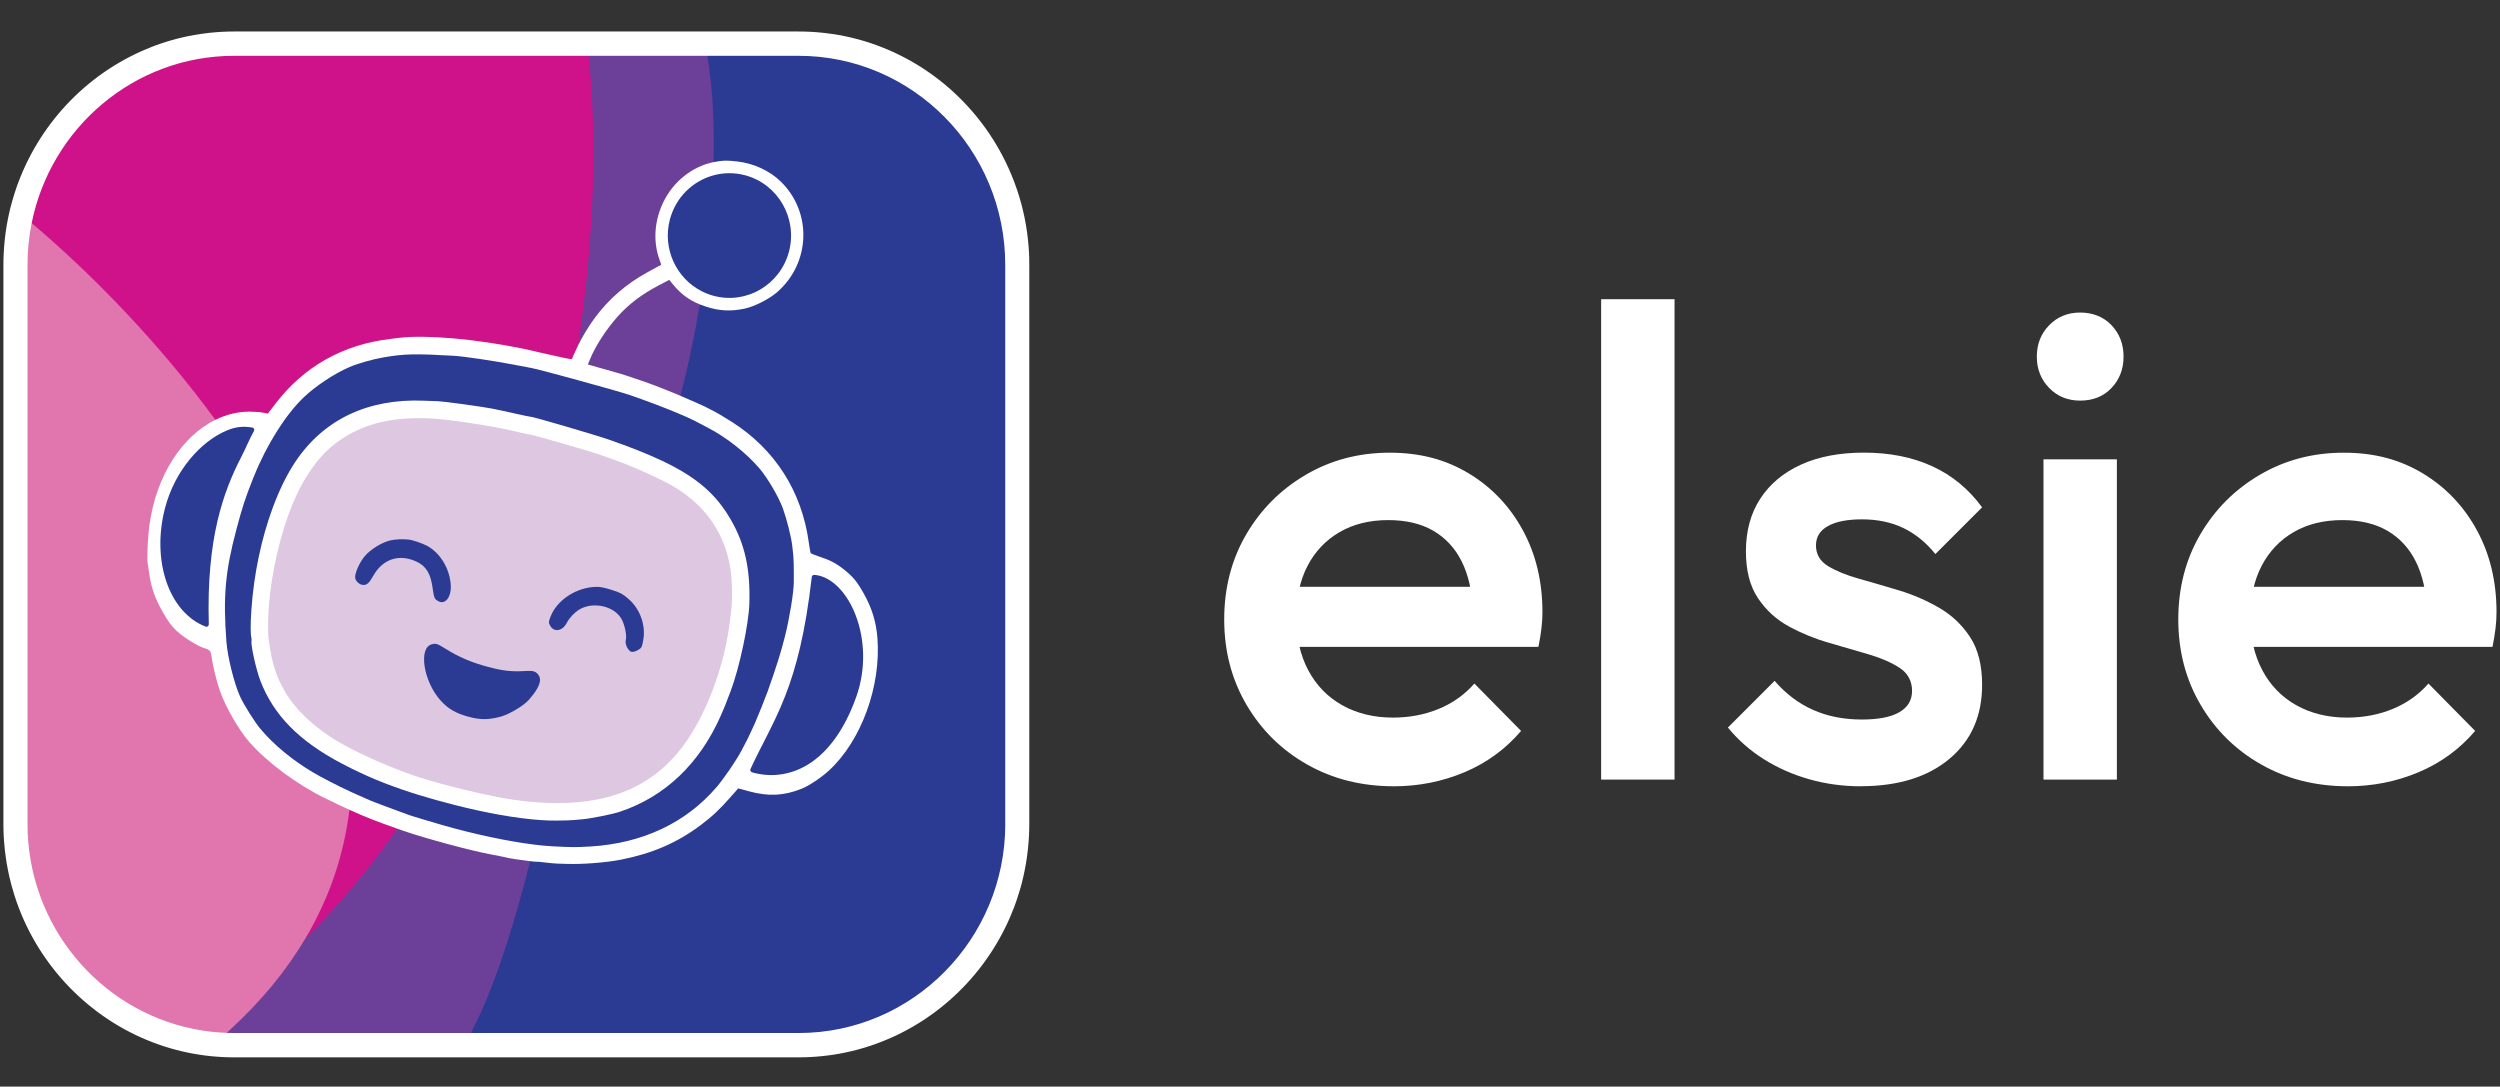 <svg width="635" height="276" viewBox="0 0 635 276" fill="none" xmlns="http://www.w3.org/2000/svg">
<rect x="0" y="0" width="635" height="276" fill="#333333" stroke="none"/>
<path d="M260.93 67.554V209.004C260.93 209.514 260.925 210.024 260.91 210.529C260.885 211.544 260.83 212.544 260.76 213.544C260.57 216.034 260.23 218.489 259.745 220.889C259.65 221.374 259.545 221.849 259.435 222.329C259.435 222.329 259.43 222.334 259.435 222.339C259.305 222.904 259.17 223.469 259.02 224.029C258.89 224.519 258.76 225.009 258.62 225.494C258.375 226.339 258.115 227.174 257.835 228.004C257.62 228.624 257.405 229.244 257.18 229.859C256.485 231.694 255.715 233.479 254.85 235.224C247.465 250.244 233.94 261.644 217.625 266.059C216.535 266.354 215.435 266.614 214.325 266.844C211.955 267.334 209.53 267.679 207.06 267.869C206.075 267.944 205.085 267.999 204.09 268.024C203.59 268.034 203.085 268.044 202.585 268.044H59.75C59.245 268.044 58.74 268.039 58.245 268.024C57.25 267.999 56.255 267.944 55.275 267.869C54.285 267.794 53.3 267.689 52.32 267.569C52.19 267.549 52.07 267.534 51.95 267.514C51.89 267.509 51.83 267.504 51.77 267.489C51.71 267.484 51.65 267.479 51.58 267.464C51.465 267.454 51.35 267.434 51.235 267.414C51.115 267.394 51 267.379 50.885 267.359C49.92 267.209 48.965 267.039 48.015 266.844C46.05 266.444 44.125 265.939 42.24 265.339C25.85 260.119 12.565 247.789 5.965 231.914C5.75 231.404 5.545 230.889 5.345 230.364C5.14 229.829 4.945 229.289 4.75 228.749C4.555 228.184 4.365 227.619 4.185 227.054C3.7 225.509 3.265 223.934 2.905 222.344C2.91 222.339 2.905 222.334 2.905 222.334C2.795 221.854 2.69 221.379 2.595 220.894C2.11 218.494 1.77 216.044 1.58 213.549C1.505 212.554 1.45 211.549 1.43 210.534C1.42 210.029 1.41 209.519 1.41 209.009V67.554C1.41 67.044 1.415 66.534 1.43 66.029C1.44 65.574 1.46 65.119 1.485 64.669C1.51 64.114 1.54 63.569 1.58 63.019C1.77 60.524 2.11 58.069 2.595 55.669C2.67 55.304 2.745 54.949 2.825 54.594C2.905 54.239 2.99 53.879 3.07 53.524C3.1 53.394 3.13 53.274 3.165 53.144C3.215 52.934 3.27 52.734 3.325 52.529C3.335 52.474 3.35 52.419 3.37 52.364C3.38 52.314 3.395 52.264 3.415 52.214C3.425 52.144 3.445 52.074 3.47 51.999C3.475 51.954 3.49 51.914 3.505 51.869C3.535 51.754 3.57 51.629 3.6 51.504C3.62 51.449 3.635 51.389 3.65 51.324C3.7 51.144 3.755 50.969 3.81 50.789C3.835 50.689 3.865 50.584 3.895 50.489C4.09 49.864 4.285 49.239 4.485 48.624C4.505 48.574 4.515 48.534 4.535 48.484C4.62 48.219 4.71 47.969 4.795 47.709C4.855 47.554 4.91 47.394 4.965 47.244L5.055 47.004C5.075 46.959 5.085 46.919 5.105 46.874C5.14 46.769 5.185 46.664 5.225 46.559C11.135 30.899 23.44 18.424 38.895 12.414C39.035 12.354 39.18 12.299 39.325 12.244C39.37 12.224 39.41 12.214 39.455 12.194C39.535 12.164 39.615 12.134 39.69 12.104C39.84 12.049 40 11.994 40.15 11.934C40.405 11.849 40.655 11.754 40.91 11.669H40.915C40.965 11.649 41.005 11.639 41.055 11.619C41.665 11.414 42.275 11.219 42.89 11.024H42.895C42.99 10.994 43.095 10.964 43.195 10.939C43.37 10.884 43.55 10.829 43.725 10.779C43.785 10.769 43.845 10.749 43.9 10.729C44.02 10.699 44.145 10.659 44.26 10.629C44.305 10.609 44.345 10.599 44.39 10.594C44.465 10.569 44.535 10.549 44.605 10.539C44.655 10.519 44.7 10.509 44.75 10.494C44.805 10.474 44.86 10.464 44.915 10.449C45.115 10.394 45.315 10.339 45.525 10.289C45.655 10.254 45.775 10.219 45.9 10.189C46.255 10.109 46.605 10.024 46.96 9.944C47.315 9.864 47.665 9.784 48.025 9.709C49.12 9.479 50.23 9.284 51.35 9.124C51.355 9.124 51.355 9.119 51.36 9.124C52.655 8.929 53.96 8.784 55.285 8.679C56.27 8.604 57.26 8.549 58.255 8.524C58.755 8.514 59.26 8.504 59.76 8.504H202.59C203.095 8.504 203.6 8.509 204.095 8.524C205.09 8.549 206.085 8.604 207.065 8.679C208.39 8.784 209.695 8.924 210.99 9.124C210.995 9.119 210.995 9.124 211 9.124C212.12 9.284 213.23 9.479 214.325 9.709C215.435 9.944 216.535 10.199 217.625 10.494C233.945 14.909 247.47 26.319 254.85 41.334C257.055 45.819 258.715 50.629 259.745 55.664C260.23 58.064 260.57 60.514 260.76 63.014C260.835 64.009 260.89 65.014 260.91 66.019C260.92 66.524 260.93 67.034 260.93 67.544V67.554Z" fill="url(#paint0_linear_319_333)"/>
<path d="M254.85 41.343L257.39 77.393V205.313L254.85 235.218C247.465 250.238 233.94 261.638 217.625 266.053C216.535 266.348 215.435 266.608 214.325 266.838C211.955 267.328 209.53 267.673 207.06 267.863C206.075 267.938 205.085 267.993 204.09 268.018C203.59 268.028 203.085 268.038 202.585 268.038H59.75C59.245 268.038 58.74 268.033 58.245 268.018C57.25 267.993 56.255 267.938 55.275 267.863C54.285 267.788 53.3 267.683 52.32 267.563C52.19 267.543 52.07 267.528 51.95 267.508C51.89 267.503 51.83 267.498 51.77 267.483C51.71 267.478 51.65 267.473 51.58 267.458C51.465 267.448 51.35 267.428 51.235 267.408C51.115 267.388 51 267.373 50.885 267.353C49.92 267.203 48.965 267.033 48.015 266.838C46.05 266.438 44.125 265.933 42.24 265.333C25.85 260.113 12.565 247.783 5.965 231.908C5.75 231.398 5.545 230.883 5.345 230.358C5.14 229.823 4.945 229.283 4.75 228.743C4.555 228.178 4.365 227.613 4.185 227.048C3.7 225.503 3.265 223.928 2.905 222.338C2.91 222.333 2.905 222.328 2.905 222.328C2.795 221.848 2.69 221.373 2.595 220.888C2.11 218.488 1.77 216.038 1.58 213.543C1.505 212.548 1.45 211.543 1.43 210.528C1.42 210.023 1.41 209.513 1.41 209.003V67.553C1.41 67.043 1.415 66.533 1.43 66.028C1.44 65.573 1.46 65.118 1.485 64.668C1.51 64.113 1.54 63.568 1.58 63.018C1.77 60.523 2.11 58.068 2.595 55.668C2.67 55.303 2.745 54.948 2.825 54.593C2.905 54.238 2.99 53.878 3.07 53.523C3.1 53.393 3.13 53.273 3.165 53.143C3.215 52.933 3.27 52.733 3.325 52.528C3.335 52.473 3.35 52.418 3.37 52.363C3.38 52.313 3.395 52.263 3.415 52.213C3.425 52.143 3.445 52.073 3.47 51.998C3.475 51.953 3.49 51.913 3.505 51.868C3.535 51.753 3.57 51.628 3.6 51.503C3.62 51.448 3.635 51.388 3.65 51.323C3.7 51.143 3.755 50.968 3.81 50.788C3.835 50.688 3.865 50.583 3.895 50.488C4.09 49.863 4.285 49.238 4.485 48.623C4.505 48.573 4.515 48.533 4.535 48.483C4.62 48.218 4.71 47.968 4.795 47.708C4.855 47.553 4.91 47.393 4.965 47.243L5.055 47.003C5.075 46.958 5.085 46.918 5.105 46.873C5.14 46.768 5.185 46.663 5.225 46.558C11.135 30.898 23.44 18.423 38.895 12.413C39.035 12.353 39.18 12.298 39.325 12.243C39.37 12.223 39.41 12.213 39.455 12.193C39.535 12.163 39.615 12.133 39.69 12.103C39.84 12.048 40 11.993 40.15 11.933C40.405 11.848 40.655 11.753 40.91 11.668H40.915C40.965 11.648 41.005 11.638 41.055 11.618C41.665 11.413 42.275 11.218 42.89 11.023H42.895C42.99 10.993 43.095 10.963 43.195 10.938C43.37 10.883 43.55 10.828 43.725 10.778C43.785 10.768 43.845 10.748 43.9 10.728C44.02 10.698 44.145 10.658 44.26 10.628C44.305 10.608 44.345 10.598 44.39 10.593C44.465 10.568 44.535 10.548 44.605 10.538C44.655 10.518 44.7 10.508 44.75 10.493C44.805 10.473 44.86 10.463 44.915 10.448C45.115 10.393 45.315 10.338 45.525 10.288C45.655 10.253 45.775 10.218 45.9 10.188C46.255 10.108 46.605 10.023 46.96 9.943C47.315 9.863 47.665 9.783 48.025 9.708C49.12 9.478 50.23 9.283 51.35 9.123C51.355 9.123 51.355 9.118 51.36 9.123H211.005C211.005 9.123 211.01 9.123 211.015 9.123C212.135 9.283 213.245 9.478 214.34 9.708C215.45 9.943 216.55 10.198 217.64 10.493C233.96 14.908 247.485 26.318 254.865 41.333L254.85 41.343Z" fill="#2B3B94"/>
<path d="M181.228 41.189C181.208 42.149 181.178 43.114 181.143 44.094C181.138 44.249 181.133 44.409 181.123 44.569C180.768 53.849 179.823 63.859 178.278 73.999C178.188 74.569 178.098 75.149 178.003 75.729C177.918 76.259 177.833 76.794 177.743 77.324C176.453 85.124 174.813 92.949 172.818 100.539C172.443 101.954 172.058 103.354 171.668 104.744C171.133 106.614 170.578 108.469 170.003 110.299C169.698 111.259 169.393 112.204 169.078 113.144C168.663 114.399 168.238 115.639 167.798 116.869C167.368 118.104 166.918 119.324 166.448 120.529C166.383 120.714 166.313 120.894 166.243 121.069C162.013 132.039 156.878 141.749 150.828 149.094C149.678 150.494 148.493 151.819 147.273 153.044C147.188 153.659 147.103 154.279 147.013 154.914C145.088 168.494 142.053 186.234 138.158 203.904C138.048 204.379 137.943 204.844 137.843 205.319L137.168 208.309C137.033 208.894 136.893 209.484 136.763 210.069C136.418 211.564 136.058 213.059 135.698 214.544C135.358 215.954 135.013 217.354 134.658 218.749C130.398 235.639 125.388 251.324 119.848 261.899C118.638 264.204 117.403 266.274 116.148 268.049H59.758C59.253 268.049 58.748 268.044 58.253 268.029C57.258 268.004 56.263 267.949 55.283 267.874C54.293 267.799 53.308 267.694 52.328 267.574C52.198 267.554 52.078 267.539 51.958 267.519C51.898 267.514 51.838 267.509 51.778 267.494C51.718 267.489 51.658 267.484 51.588 267.469C51.473 267.459 51.358 267.439 51.243 267.419C51.123 267.399 51.008 267.384 50.893 267.364C49.928 267.214 48.973 267.044 48.023 266.849C46.058 266.449 44.133 265.944 42.248 265.344C25.858 260.124 12.573 247.794 5.973 231.919C5.758 231.409 5.553 230.894 5.353 230.369C5.148 229.834 4.953 229.294 4.758 228.754C4.563 228.189 4.373 227.624 4.193 227.059C3.708 225.514 3.273 223.939 2.913 222.349C2.918 222.344 2.913 222.339 2.913 222.339C2.803 221.859 2.698 221.384 2.603 220.899C2.118 218.499 1.778 216.049 1.588 213.554C1.513 212.559 1.458 211.554 1.438 210.539C1.428 210.034 1.418 209.524 1.418 209.014V67.554C1.418 67.044 1.423 66.534 1.438 66.029C1.448 65.574 1.468 65.119 1.493 64.669C1.518 64.114 1.548 63.569 1.588 63.019C1.778 60.524 2.118 58.069 2.603 55.669C2.678 55.304 2.753 54.949 2.833 54.594C2.913 54.239 2.998 53.879 3.078 53.524C3.108 53.394 3.138 53.274 3.173 53.144C3.223 52.934 3.278 52.734 3.333 52.529C3.343 52.474 3.358 52.419 3.378 52.364C3.388 52.314 3.403 52.264 3.423 52.214C3.433 52.144 3.453 52.074 3.478 51.999C3.483 51.954 3.498 51.914 3.513 51.869C3.543 51.754 3.578 51.629 3.608 51.504C3.628 51.449 3.643 51.389 3.658 51.324C3.708 51.144 3.763 50.969 3.818 50.789C3.843 50.689 3.873 50.584 3.903 50.489C4.098 49.864 4.293 49.239 4.493 48.624C4.513 48.574 4.523 48.534 4.543 48.484C4.628 48.219 4.718 47.969 4.803 47.709C4.863 47.554 4.918 47.394 4.973 47.244L5.063 47.004C5.083 46.959 5.093 46.919 5.113 46.874C5.148 46.769 5.193 46.664 5.233 46.559C11.143 30.899 23.448 18.424 38.903 12.414C39.043 12.354 39.188 12.299 39.333 12.244C39.378 12.224 39.418 12.214 39.463 12.194C39.543 12.164 39.623 12.134 39.698 12.104C39.848 12.049 40.008 11.994 40.158 11.934C40.413 11.849 40.663 11.754 40.918 11.669H40.923C40.973 11.649 41.013 11.639 41.063 11.619C41.673 11.414 42.283 11.219 42.898 11.024H42.903C42.998 10.994 43.103 10.964 43.203 10.939C43.378 10.884 43.558 10.829 43.733 10.779C43.793 10.769 43.853 10.749 43.908 10.729C44.028 10.699 44.153 10.659 44.268 10.629C44.313 10.609 44.353 10.599 44.398 10.594C44.473 10.569 44.543 10.549 44.613 10.539C44.663 10.519 44.708 10.509 44.758 10.494C44.813 10.474 44.868 10.464 44.923 10.449C45.123 10.394 45.323 10.339 45.533 10.289C45.663 10.254 45.783 10.219 45.908 10.189C46.263 10.109 46.613 10.024 46.968 9.944C47.323 9.864 47.673 9.784 48.033 9.709C49.128 9.479 50.238 9.284 51.358 9.124C51.363 9.124 51.363 9.119 51.368 9.124C52.663 8.929 53.968 8.784 55.293 8.679C56.278 8.604 57.268 8.549 58.263 8.524C58.763 8.514 59.268 8.504 59.768 8.504H180.338L180.233 9.119L179.503 13.424C179.578 13.829 179.648 14.234 179.723 14.654C180.963 21.949 181.473 31.069 181.243 41.179L181.228 41.189Z" fill="#6C3F99"/>
<path d="M146.852 87.689C146.427 90.499 145.967 93.329 145.462 96.189C145.232 97.494 144.992 98.804 144.737 100.119C144.382 102.014 144.012 103.914 143.617 105.824C143.457 106.594 143.302 107.369 143.132 108.144C142.857 109.459 142.567 110.784 142.277 112.109C142.247 112.214 142.222 112.324 142.197 112.434C137.957 131.269 131.932 150.639 123.732 169.329C121.897 173.499 119.957 177.644 117.902 181.734C115.112 187.299 112.102 192.779 108.877 198.144C108.877 198.149 108.872 198.154 108.867 198.164C108.102 199.444 107.322 200.714 106.527 201.979C106.087 202.669 105.657 203.359 105.212 204.039C104.612 204.974 104.002 205.904 103.382 206.829C102.567 208.059 101.742 209.279 100.897 210.489C94.012 220.404 86.267 229.769 77.587 238.334C69.157 246.679 59.832 254.269 49.562 260.879C47.177 262.424 44.742 263.904 42.252 265.334C42.247 265.339 42.242 265.339 42.232 265.339C25.842 260.119 12.557 247.789 5.957 231.914C5.742 231.404 5.537 230.889 5.337 230.364C5.132 229.829 4.937 229.289 4.742 228.749C4.547 228.184 4.357 227.619 4.177 227.054C3.692 225.509 3.257 223.934 2.897 222.344C2.902 222.339 2.897 222.334 2.897 222.334C2.787 221.854 2.682 221.379 2.587 220.894C2.102 218.494 1.762 216.044 1.572 213.549C1.497 212.554 1.442 211.549 1.422 210.534C1.412 210.029 1.402 209.519 1.402 209.009V67.554C1.402 67.044 1.407 66.534 1.422 66.029C1.432 65.574 1.452 65.119 1.477 64.669C1.502 64.114 1.532 63.569 1.572 63.019C1.762 60.524 2.102 58.069 2.587 55.669C2.662 55.304 2.737 54.949 2.817 54.594C2.897 54.239 2.982 53.879 3.062 53.524C3.092 53.394 3.122 53.274 3.157 53.144C3.207 52.934 3.262 52.734 3.317 52.529C3.327 52.474 3.342 52.419 3.362 52.364C3.372 52.314 3.387 52.264 3.407 52.214C3.417 52.144 3.437 52.074 3.462 51.999C3.467 51.954 3.482 51.914 3.497 51.869C3.527 51.754 3.562 51.629 3.592 51.504C3.612 51.449 3.627 51.389 3.642 51.324C3.692 51.144 3.747 50.969 3.802 50.789C3.827 50.689 3.857 50.584 3.887 50.489C4.082 49.864 4.277 49.239 4.477 48.624C4.497 48.574 4.507 48.534 4.527 48.484C4.612 48.219 4.702 47.969 4.787 47.709C4.847 47.554 4.902 47.394 4.957 47.244L5.047 47.004C5.067 46.959 5.077 46.919 5.097 46.874C5.132 46.769 5.177 46.664 5.217 46.559C11.127 30.899 23.432 18.424 38.887 12.414C39.027 12.354 39.172 12.299 39.317 12.244C39.362 12.224 39.402 12.214 39.447 12.194C39.527 12.164 39.607 12.134 39.682 12.104C39.832 12.049 39.992 11.994 40.142 11.934C40.397 11.849 40.647 11.754 40.902 11.669H40.907C40.957 11.649 40.997 11.639 41.047 11.619C41.657 11.414 42.267 11.219 42.882 11.024H42.887C42.982 10.994 43.087 10.964 43.187 10.939C43.362 10.884 43.542 10.829 43.717 10.779C43.777 10.769 43.837 10.749 43.892 10.729C44.012 10.699 44.137 10.659 44.252 10.629C44.297 10.609 44.337 10.599 44.382 10.594C44.457 10.569 44.527 10.549 44.597 10.539C44.647 10.519 44.692 10.509 44.742 10.494C44.797 10.474 44.852 10.464 44.907 10.449C45.107 10.394 45.307 10.339 45.517 10.289C45.647 10.254 45.767 10.219 45.892 10.189C46.247 10.109 46.597 10.024 46.952 9.944C47.307 9.864 47.657 9.784 48.017 9.709C49.112 9.479 50.222 9.284 51.342 9.124C51.347 9.124 51.347 9.119 51.352 9.124C52.647 8.929 53.952 8.784 55.277 8.679C56.262 8.604 57.252 8.549 58.247 8.524C58.747 8.514 59.252 8.504 59.752 8.504H147.257L147.522 9.119L149.402 13.424C149.452 13.829 149.492 14.244 149.537 14.654C151.547 33.184 151.182 59.104 146.857 87.679L146.852 87.689Z" fill="#CF128A"/>
<path d="M89.387 195.26C89.382 196.405 89.357 197.55 89.307 198.685C89.277 199.51 89.232 200.335 89.172 201.155C89.077 202.67 88.927 204.18 88.747 205.69C87.397 216.795 83.862 227.76 77.587 238.335C72.787 246.455 66.367 254.33 58.107 261.865C57.647 262.29 57.182 262.71 56.707 263.125C54.962 264.67 53.247 266.115 51.572 267.46C51.457 267.455 51.342 267.435 51.227 267.415C51.107 267.395 50.992 267.38 50.877 267.36C49.912 267.21 48.957 267.04 48.007 266.845C46.042 266.445 44.117 265.94 42.232 265.34C25.842 260.12 12.557 247.79 5.957 231.915C5.742 231.405 5.537 230.89 5.337 230.365C5.132 229.83 4.937 229.29 4.742 228.75C4.547 228.185 4.357 227.62 4.177 227.055C3.692 225.51 3.257 223.935 2.897 222.345C2.902 222.34 2.897 222.335 2.897 222.335C2.787 221.855 2.682 221.38 2.587 220.895C2.102 218.495 1.762 216.045 1.572 213.55C1.497 212.555 1.442 211.55 1.422 210.535C1.412 210.03 1.402 209.52 1.402 209.01V67.555C1.402 67.045 1.407 66.535 1.422 66.03C1.432 65.575 1.452 65.12 1.477 64.67L5.962 54.945C6.802 55.64 7.652 56.355 8.517 57.08C23.187 69.52 40.142 86.765 54.707 106.635C55.152 107.225 55.582 107.82 56.007 108.42C56.382 108.945 56.762 109.465 57.127 109.99C58.547 111.985 59.942 114.005 61.297 116.05C61.777 116.775 62.257 117.5 62.732 118.235C63.327 119.15 63.922 120.075 64.507 120.995C65.687 122.87 66.842 124.765 67.957 126.67C68.407 127.425 68.852 128.19 69.287 128.95C70.212 130.58 71.117 132.21 71.997 133.86C72.047 133.945 72.087 134.03 72.137 134.12C81.727 152.095 88.312 171.21 89.267 190.24C89.302 190.99 89.332 191.74 89.352 192.485C89.377 193.415 89.387 194.34 89.387 195.265V195.26Z" fill="#E175AE"/>
<path d="M213.521 147.81L205.926 144.43L204.101 146.89L199.846 166.875L195.896 180.71L186.781 198.85L201.976 197.62L213.526 190.24L218.086 178.865L221.431 167.795L218.086 154.575L213.526 147.81H213.521Z" fill="#2B3B94"/>
<path d="M61.577 121.362L66.437 108.142V105.992L56.407 108.142L49.722 112.752L44.252 118.287L40.907 126.587L39.082 135.197V145.652L42.727 154.262L49.107 160.102L54.272 161.022L54.882 151.182L57.007 136.422L61.567 121.357L61.577 121.362Z" fill="#2B3B94"/>
<path d="M185.262 77.39C194.493 77.39 201.977 69.82 201.977 60.48C201.977 51.141 194.493 43.57 185.262 43.57C176.03 43.57 168.547 51.141 168.547 60.48C168.547 69.82 176.03 77.39 185.262 77.39Z" fill="#2B3B94"/>
<path d="M125.736 204.114L156.631 205.259L170.641 198.424L181.861 179.314L189.446 157.759L192.006 146.609L187.601 133.759L185.771 127.054L176.191 120.594L147.991 107.354L113.751 102.914H98.296L88.321 105.869L78.661 116.674L68.741 141.904L66.781 161.449L68.546 172.164L75.916 182.709L93.941 195.054L125.726 204.119L125.736 204.114Z" fill="#4C4B9F"/>
<path d="M204.65 145.931L201.13 161.226L190.815 190.511L177.865 206.996L158.615 216.566L125.615 215.686L89.385 203.986L68.085 189.986L57.825 175.321L54.535 161.846L56.825 138.951L67.53 108.871L81.62 95.041L97.115 88.996L117.375 88.086L151.41 95.396L182.06 107.771L196.29 119.366L200.93 130.126L204.65 145.931Z" fill="#2B3B94"/>
<path d="M141.933 109.791L119.487 104.631L104.007 103.211L90.198 106.211L79.373 114.951L72.877 126.991L68.088 140.751L66.438 165.961L74.338 182.666L90.752 193.991L132.517 206.536L149.267 206.461L163.552 201.541L175.472 191.446L181.868 179.331L188.608 150.686L184.353 135.831L178.578 125.991L163.547 116.766L141.933 109.801V109.791Z" fill="#DDC7E1"/>
<path d="M109.701 163.647C110.801 163.382 111.046 163.462 113.286 164.862C116.566 166.912 119.826 168.292 124.026 169.407C127.871 170.432 130.021 170.657 133.771 170.422C135.476 170.317 136.176 170.562 136.796 171.487C137.711 172.842 136.921 174.822 134.291 177.792C132.941 179.317 129.281 181.482 127.096 182.052C123.981 182.862 121.996 182.857 118.946 182.037C115.826 181.197 113.841 180.047 111.971 177.997C107.561 173.157 106.191 164.497 109.696 163.647H109.701Z" fill="#2B3B94"/>
<path d="M103.874 137.059C104.709 137.144 107.084 137.939 108.264 138.529C111.764 140.284 114.324 144.504 114.509 148.834C114.629 151.624 113.109 153.584 111.459 152.759C110.364 152.209 110.234 151.929 109.894 149.414C109.389 145.679 108.234 143.779 105.769 142.639C101.369 140.604 97.214 141.974 94.809 146.259C93.769 148.109 93.159 148.654 92.194 148.579C91.214 148.504 90.184 147.474 90.199 146.579C90.219 145.324 91.389 142.774 92.639 141.274C94.089 139.534 97.149 137.664 99.264 137.234C100.589 136.964 102.314 136.894 103.874 137.054V137.059Z" fill="#2B3B94"/>
<path d="M151.49 149.056C152.405 149.036 153.675 149.291 155.37 149.836C157.555 150.536 158.115 150.831 159.56 152.061C162.585 154.626 164.1 158.846 163.365 162.691C163.025 164.476 162.975 164.566 161.995 165.136C161.435 165.461 160.725 165.661 160.415 165.576C159.545 165.341 158.685 163.611 158.95 162.621C159.26 161.446 158.7 158.681 157.85 157.196C155.95 153.871 150.52 152.706 147.04 154.886C145.835 155.641 144.575 157.001 143.96 158.206C142.9 160.291 140.75 160.681 139.765 158.961C139.31 158.166 139.315 157.971 139.835 156.631C141.485 152.371 146.43 149.156 151.485 149.056H151.49Z" fill="#2B3B94"/>
<path fill-rule="evenodd" clip-rule="evenodd" d="M185.63 132.01C181.915 125.54 176.98 121.155 167.795 116.865C164.165 115.16 159.87 113.475 154.72 111.685C152.84 111.035 147.705 109.475 143.13 108.145C138.8 106.88 134.975 105.81 134.85 105.87C134.79 105.9 132.95 105.525 130.76 105.025C128.57 104.535 125.94 103.965 124.905 103.77C122.135 103.245 112.635 101.945 111.345 101.915C110.73 101.905 109.1 101.84 107.725 101.78C93.435 101.175 82.13 106.57 74.94 117.415C72.815 120.625 70.9 124.555 69.28 128.95C66.41 136.705 64.455 145.885 63.845 155.005C63.61 158.58 63.61 160.97 63.84 161.935C63.905 162.225 63.93 162.595 63.89 162.745C63.635 163.715 65.055 170.13 66.155 172.97C69.515 181.655 75.935 188.185 86.705 193.885C87.6 194.36 88.485 194.815 89.38 195.25C94.63 197.86 100.025 199.975 106.52 201.965C109.22 202.79 112.11 203.595 115.265 204.405C123.48 206.515 131.12 207.86 137.16 208.29C138.655 208.395 140.045 208.445 141.33 208.43C143.715 208.405 145.305 208.355 145.865 208.28C146.185 208.235 147.095 208.155 147.885 208.1C149.865 207.95 155.52 206.825 157.385 206.205C168.885 202.39 177.715 193.98 183.125 181.68C184 179.695 184.06 179.545 185.61 175.46C187.8 169.71 190.185 158.505 190.34 153.26C190.59 144.47 189.205 138.215 185.63 131.995V132.01ZM112.17 199.1C111.035 198.785 109.92 198.475 108.865 198.16C108.36 198.005 107.86 197.86 107.38 197.71C107.38 197.71 107.375 197.705 107.37 197.705C105.715 197.195 104.215 196.69 102.965 196.225C97.925 194.345 93.15 192.245 89.265 190.235C87.095 189.115 85.205 188.025 83.705 187.01C79.43 184.13 76.155 181.11 73.73 177.76C73.725 177.755 73.72 177.74 73.71 177.735C73.71 177.73 73.705 177.73 73.705 177.725C73.005 176.765 72.37 175.73 71.835 174.7C71.835 174.69 71.83 174.68 71.825 174.67C71.82 174.665 71.82 174.66 71.815 174.65C71.81 174.64 71.805 174.63 71.795 174.62C71.79 174.615 71.79 174.61 71.785 174.6C71.78 174.59 71.775 174.58 71.765 174.57C71.76 174.565 71.76 174.56 71.755 174.55C71.75 174.54 71.745 174.53 71.735 174.52C71.73 174.515 71.73 174.51 71.725 174.5C71.72 174.49 71.715 174.48 71.705 174.47C71.7 174.465 71.7 174.46 71.695 174.45C71.69 174.44 71.685 174.43 71.675 174.42C70.22 171.66 69.25 168.65 68.69 165.31C68.165 162.175 68.145 161.99 68.105 160.315C67.915 152.33 69.515 142.53 72.14 134.11C72.88 131.71 73.715 129.43 74.6 127.34C74.605 127.33 74.605 127.32 74.61 127.31C74.615 127.3 74.62 127.285 74.63 127.275H74.635C74.635 127.275 74.64 127.265 74.64 127.255C75.39 125.52 76.17 123.915 77 122.485C77.26 122.025 77.53 121.58 77.79 121.15C77.79 121.145 77.795 121.145 77.795 121.14C77.795 121.135 77.8 121.135 77.805 121.13C80.82 116.22 84.035 113.025 88.36 110.525C94.175 107.175 100.745 105.865 109.625 106.29C113.74 106.485 124.55 108.115 129.775 109.33C132.46 109.955 134.705 110.445 134.765 110.41C134.85 110.365 138.365 111.34 142.19 112.44C144.695 113.155 147.34 113.93 149.255 114.5H149.26C150.475 114.87 151.395 115.16 151.795 115.3C152.86 115.675 154.59 116.29 155.655 116.66C156.02 116.79 156.39 116.925 156.78 117.065C159.705 118.14 163.225 119.64 166.235 121.07C167.91 121.865 169.44 122.63 170.615 123.3C180.435 128.855 185.79 137.97 185.92 149.32C185.965 153.245 185.9 154.155 185.275 158.735C183.76 169.86 179.315 181.56 173.67 189.245C165.81 199.945 154.31 204.72 138.145 203.9C135.785 203.785 133.325 203.545 130.765 203.185C125.995 202.52 118.69 200.885 112.3 199.14C112.25 199.13 112.21 199.115 112.16 199.105L112.17 199.1Z" fill="white"/>
<path fill-rule="evenodd" clip-rule="evenodd" d="M222.866 162.073C222.551 157.938 221.461 154.418 219.336 150.658C217.641 147.653 216.651 146.463 214.286 144.588C212.361 143.063 210.756 142.233 208.046 141.358C206.921 140.993 205.951 140.583 205.881 140.443C205.821 140.303 205.626 139.123 205.441 137.823C203.656 124.803 196.836 114.113 185.871 107.148C183.591 105.703 181.876 104.698 180.511 104.028C179.966 103.758 179.411 103.468 179.276 103.393C178.916 103.183 175.296 101.583 172.821 100.528C171.851 100.108 171.051 99.773 170.706 99.643C170.006 99.373 168.516 98.788 167.401 98.333C166.281 97.878 164.151 97.103 162.661 96.603C161.166 96.113 159.541 95.558 159.046 95.383C158.556 95.203 156.161 94.503 153.736 93.828L149.316 92.588L149.861 91.253C151.251 87.863 153.926 83.733 156.871 80.418C159.616 77.333 162.961 74.778 167.131 72.588L169.996 71.083L170.896 72.188C172.866 74.613 174.936 76.178 177.751 77.313C178.241 77.518 178.756 77.698 179.296 77.878C182.676 78.983 185.531 79.138 189.061 78.408C191.571 77.893 195.296 76.018 197.351 74.243C205.876 66.863 206.336 53.953 198.336 46.133C195.506 43.358 191.426 41.483 187.226 41.008C184.486 40.708 183.736 40.718 181.486 41.138C181.401 41.158 181.316 41.168 181.231 41.188C175.821 42.278 170.971 46.143 168.456 51.413C166.206 56.123 165.861 61.248 167.471 65.853L167.956 67.243L164.471 69.148C159.001 72.148 154.601 75.968 151.016 80.823C149.656 82.668 147.826 85.673 146.931 87.533C146.906 87.583 146.881 87.633 146.856 87.688C146.261 88.928 145.296 91.063 145.246 91.228C145.221 91.313 142.671 90.803 139.576 90.088C136.481 89.368 133.526 88.698 133.011 88.593C120.891 86.098 108.231 84.983 101.416 85.808C101.021 85.858 99.976 85.978 99.096 86.093C87.051 87.543 77.281 93.048 70.021 102.468L68.041 105.043L66.716 104.798C65.986 104.663 64.466 104.558 63.336 104.558C60.331 104.568 57.421 105.298 54.711 106.633C46.236 110.783 39.656 120.833 37.961 133.373C37.491 136.828 37.276 142.008 37.541 143.313C37.601 143.588 37.741 144.543 37.861 145.433C38.346 149.073 39.326 151.898 41.266 155.323C42.771 157.978 43.571 159.048 44.991 160.358C46.741 161.963 50.286 164.158 51.796 164.578C53.091 164.933 53.521 165.333 53.651 166.298C54.026 169.073 54.976 172.973 55.916 175.633C57.326 179.623 60.676 185.428 63.281 188.418C67.856 193.653 75.486 199.308 82.666 202.798C85.061 203.958 87.001 204.883 88.751 205.683C92.746 207.508 95.746 208.673 100.901 210.478C101.431 210.663 101.976 210.858 102.546 211.058C107.896 212.913 119.491 216.053 124.456 216.973C126.661 217.393 128.706 217.803 128.991 217.888C129.466 218.038 132.681 218.503 134.656 218.738C135.501 218.843 136.116 218.898 136.201 218.873C136.316 218.838 137.311 218.923 138.421 219.068C139.521 219.208 140.956 219.338 141.606 219.358C142.256 219.378 143.386 219.408 144.116 219.433C148.016 219.558 154.001 219.088 157.681 218.363C165.606 216.813 171.926 214.088 177.846 209.678C180.781 207.488 182.771 205.633 185.536 202.488L187.511 200.248L190.191 200.978C195.201 202.338 199.041 202.158 203.601 200.343C205.491 199.593 208.591 197.528 210.591 195.683C218.771 188.133 223.811 174.323 222.866 162.063V162.073ZM170.156 55.733C171.646 50.113 175.946 46.008 181.121 44.563C183.716 43.833 186.536 43.778 189.326 44.533C197.671 46.803 202.631 55.488 200.396 63.928C198.151 72.378 189.576 77.388 181.226 75.128C180.186 74.843 179.201 74.468 178.276 73.988C171.756 70.708 168.201 63.128 170.156 55.728V55.733ZM191.091 196.193C190.691 196.083 190.441 195.713 190.616 195.338C196.621 182.393 202.956 175.023 206.186 146.568C206.231 146.158 206.586 145.978 206.986 146.023C215.581 146.908 222.686 162.558 217.451 177.113C211.071 194.868 199.821 198.648 191.086 196.193H191.091ZM53.036 158.568C53.046 158.993 52.646 159.313 52.251 159.163C42.956 155.608 38.371 142.458 41.956 128.898C44.436 119.538 50.971 112.093 57.666 109.318C60.056 108.323 61.951 108.253 64.041 108.583C64.476 108.653 64.726 109.083 64.511 109.468C63.346 111.533 62.511 113.688 61.296 116.043C56.726 124.898 52.406 136.733 53.036 158.563V158.568ZM181.941 200.003C174.156 209.043 163.171 214.203 149.996 215.008C146.326 215.228 145.066 215.223 140.166 214.953C138.821 214.878 137.316 214.738 135.691 214.533C129.016 213.703 120.306 211.863 112.226 209.528C108.281 208.383 104.586 207.273 104.026 207.063C103.866 207.008 103.641 206.923 103.381 206.823C102.711 206.573 101.766 206.228 100.951 205.933C99.821 205.523 98.496 205.033 98.011 204.843C97.521 204.658 96.366 204.223 95.451 203.878C94.541 203.533 93.511 203.108 93.171 202.943C92.826 202.773 92.206 202.493 91.786 202.318C91.001 201.988 90.116 201.593 89.171 201.158C85.836 199.613 81.841 197.568 79.471 196.163C74.206 193.033 69.581 189.208 66.171 185.163C64.696 183.418 61.946 179.038 60.956 176.863C59.481 173.598 57.801 166.873 57.511 163.003C56.636 151.568 57.211 145.098 60.066 134.398C61.571 128.738 62.241 126.698 64.306 121.463C64.366 121.308 64.426 121.148 64.501 120.998C67.746 112.913 72.656 105.143 77.271 100.808C80.351 97.913 84.861 94.943 88.771 93.233C90.791 92.348 94.666 91.238 97.436 90.768C102.646 89.868 105.491 89.803 115.251 90.368C117.686 90.503 125.181 91.608 130.271 92.578C132.406 92.983 134.576 93.398 135.091 93.493C136.151 93.698 140.591 94.863 145.461 96.198C151.586 97.873 158.391 99.788 159.981 100.343C164.106 101.768 168.346 103.373 171.671 104.748C173.751 105.608 175.466 106.373 176.571 106.948C177.421 107.398 178.901 108.168 179.846 108.663C184.561 111.118 189.496 115.018 192.871 118.938C194.906 121.308 197.766 126.168 198.841 129.108C199.836 131.838 201.001 136.458 201.236 138.678C201.341 139.643 201.456 140.703 201.496 141.028C201.576 141.643 201.646 144.068 201.631 145.758C201.631 146.303 201.626 147.288 201.621 147.953C201.616 150.438 200.516 157.148 199.376 161.643C198.351 165.728 197.241 169.238 195.016 175.538C194.471 177.083 192.336 182.413 191.781 183.618C191.646 183.903 191.211 184.868 190.796 185.768C190.086 187.323 189.816 187.858 188.306 190.713C186.986 193.208 183.841 197.798 181.941 200.013V200.003Z" fill="white"/>
<path d="M261.427 65.745C261.402 64.73 261.347 63.725 261.272 62.725C261.082 60.22 260.742 57.755 260.252 55.345C259.222 50.29 257.557 45.46 255.342 40.96C247.927 25.88 234.352 14.43 217.967 9.995C216.877 9.7 215.772 9.44 214.652 9.205C213.552 8.975 212.437 8.78 211.312 8.62C211.307 8.62 211.307 8.615 211.302 8.62C210.002 8.42 208.692 8.28 207.362 8.175C206.372 8.1 205.377 8.045 204.377 8.02C203.877 8.01 203.372 8 202.862 8H59.467C58.962 8 58.452 8.005 57.952 8.02C56.952 8.045 55.957 8.1 54.967 8.175C53.637 8.28 52.327 8.42 51.027 8.62C51.022 8.615 51.022 8.62 51.017 8.62C49.892 8.78 48.777 8.98 47.677 9.205C47.317 9.28 46.962 9.36 46.607 9.44C46.252 9.52 45.897 9.605 45.547 9.685C45.417 9.715 45.297 9.745 45.167 9.785C44.962 9.835 44.757 9.89 44.557 9.945C44.502 9.955 44.447 9.97 44.392 9.99C44.342 10 44.292 10.015 44.247 10.035C44.182 10.045 44.107 10.065 44.032 10.09C43.987 10.095 43.947 10.11 43.902 10.125C43.787 10.155 43.662 10.195 43.542 10.225C43.487 10.245 43.427 10.26 43.367 10.275C43.192 10.325 43.012 10.38 42.837 10.435C42.737 10.46 42.637 10.49 42.537 10.52H42.532C41.917 10.72 41.297 10.915 40.687 11.12C40.637 11.14 40.597 11.15 40.547 11.17H40.542C40.287 11.255 40.037 11.35 39.777 11.435C39.622 11.495 39.467 11.55 39.312 11.61C39.232 11.64 39.152 11.67 39.072 11.705C39.027 11.725 38.987 11.735 38.942 11.755C38.797 11.81 38.647 11.865 38.507 11.93C22.992 17.96 10.632 30.49 4.702 46.21C4.657 46.315 4.617 46.42 4.582 46.525C4.562 46.57 4.552 46.61 4.532 46.655L4.442 46.895C4.387 47.05 4.332 47.21 4.272 47.365C4.187 47.625 4.097 47.875 4.012 48.135C3.992 48.19 3.982 48.235 3.962 48.285C3.762 48.9 3.567 49.525 3.372 50.15C3.342 50.255 3.312 50.36 3.287 50.46C3.232 50.64 3.177 50.82 3.127 50.995C3.117 51.055 3.097 51.12 3.077 51.175C3.047 51.3 3.012 51.42 2.977 51.54C2.957 51.585 2.947 51.625 2.942 51.67C2.917 51.745 2.897 51.82 2.887 51.885C2.867 51.935 2.857 51.985 2.842 52.035C2.822 52.09 2.812 52.145 2.797 52.2C2.742 52.405 2.687 52.605 2.637 52.815C2.602 52.945 2.572 53.07 2.537 53.2C2.457 53.56 2.372 53.915 2.292 54.275C2.212 54.635 2.132 54.99 2.062 55.355C1.572 57.765 1.232 60.225 1.042 62.735C0.997 63.285 0.967 63.835 0.942 64.39C0.917 64.84 0.897 65.3 0.887 65.755C0.877 66.26 0.867 66.775 0.867 67.285V209.29C0.867 209.8 0.872 210.315 0.887 210.82C0.912 211.84 0.967 212.845 1.042 213.845C1.232 216.345 1.572 218.81 2.062 221.215C2.162 221.705 2.262 222.18 2.372 222.66C2.372 222.66 2.377 222.665 2.372 222.67C2.737 224.27 3.172 225.85 3.662 227.4C3.847 227.97 4.032 228.535 4.227 229.1C4.422 229.65 4.617 230.195 4.827 230.73C5.027 231.255 5.237 231.775 5.447 232.285C12.112 248.2 25.442 260.595 41.882 265.835C43.767 266.435 45.697 266.945 47.662 267.355C48.612 267.555 49.572 267.725 50.542 267.875C50.657 267.895 50.772 267.91 50.897 267.93C51.012 267.94 51.127 267.96 51.247 267.975C51.312 267.98 51.377 267.995 51.437 268.005C51.497 268.015 51.557 268.025 51.622 268.03C51.742 268.05 51.867 268.065 51.992 268.085C52.972 268.21 53.962 268.315 54.957 268.39C55.947 268.465 56.942 268.52 57.942 268.545C58.442 268.555 58.947 268.565 59.457 268.565H202.852C203.357 268.565 203.867 268.56 204.367 268.545C205.367 268.52 206.362 268.465 207.352 268.39C209.827 268.2 212.262 267.855 214.642 267.36C215.757 267.125 216.862 266.865 217.957 266.57C234.342 262.135 247.917 250.69 255.332 235.61C256.197 233.865 256.972 232.065 257.667 230.225C257.892 229.61 258.112 228.985 258.327 228.36C258.607 227.525 258.872 226.685 259.112 225.84C259.252 225.35 259.387 224.865 259.517 224.37C259.662 223.81 259.802 223.24 259.932 222.67C259.927 222.665 259.932 222.66 259.932 222.66C260.042 222.18 260.147 221.705 260.242 221.215C260.732 218.805 261.072 216.345 261.262 213.845C261.337 212.845 261.392 211.84 261.417 210.82C261.427 210.315 261.437 209.8 261.437 209.29V67.275C261.437 66.765 261.432 66.25 261.417 65.745H261.427ZM255.342 209.285C255.342 238.565 231.802 262.385 202.867 262.385H59.467C58.917 262.385 58.367 262.38 57.817 262.355C54.892 262.27 52.027 261.935 49.237 261.365C25.177 256.545 6.987 235.025 6.987 209.285V67.275C6.987 63.675 7.342 60.16 8.022 56.76C12.857 32.5 34.082 14.175 59.462 14.175H202.857C231.792 14.175 255.332 37.995 255.332 67.275V209.28L255.342 209.285Z" fill="white"/>
<path d="M353.989 199.709C345.854 199.709 338.539 197.874 332.044 194.199C325.544 190.529 320.404 185.469 316.624 179.034C312.839 172.594 310.949 165.364 310.949 157.344C310.949 149.324 312.814 142.119 316.539 135.739C320.269 129.359 325.324 124.299 331.704 120.574C338.084 116.844 345.174 114.984 352.974 114.984C360.774 114.984 367.234 116.739 373.054 120.239C378.869 123.744 383.449 128.544 386.779 134.644C390.109 140.744 391.779 147.694 391.779 155.489C391.779 156.844 391.694 158.229 391.524 159.639C391.354 161.054 391.099 162.604 390.759 164.299H323.989V149.049H381.099L374.149 155.149C373.919 150.179 372.964 145.999 371.269 142.609C369.574 139.219 367.174 136.624 364.069 134.814C360.959 133.009 357.149 132.104 352.629 132.104C347.884 132.104 343.759 133.119 340.259 135.154C336.754 137.189 334.044 140.044 332.124 143.714C330.204 147.389 329.244 151.764 329.244 156.849C329.244 161.934 330.259 166.399 332.294 170.239C334.329 174.079 337.209 177.049 340.939 179.134C344.669 181.224 348.959 182.269 353.819 182.269C357.999 182.269 361.869 181.534 365.429 180.064C368.989 178.599 372.009 176.449 374.494 173.624L386.354 185.654C382.399 190.289 377.599 193.789 371.949 196.159C366.299 198.529 360.309 199.719 353.984 199.719L353.989 199.709Z" fill="white"/>
<path d="M406.691 198.015V76H425.331V198.015H406.691Z" fill="white"/>
<path d="M472.612 199.714C468.092 199.714 463.742 199.119 459.562 197.934C455.382 196.749 451.537 195.054 448.037 192.849C444.532 190.644 441.482 187.964 438.887 184.799L450.752 172.934C453.577 176.214 456.822 178.669 460.497 180.304C464.167 181.944 468.317 182.759 472.952 182.759C477.132 182.759 480.297 182.139 482.442 180.894C484.587 179.654 485.662 177.844 485.662 175.469C485.662 173.094 484.647 171.064 482.612 169.709C480.577 168.354 477.952 167.194 474.732 166.234C471.512 165.274 468.122 164.284 464.562 163.269C461.002 162.254 457.612 160.869 454.392 159.119C451.172 157.369 448.547 154.969 446.512 151.919C444.477 148.869 443.462 144.914 443.462 140.054C443.462 134.859 444.677 130.394 447.107 126.664C449.537 122.934 452.982 120.054 457.442 118.019C461.902 115.984 467.242 114.969 473.457 114.969C480.007 114.969 485.797 116.129 490.827 118.444C495.852 120.759 500.062 124.234 503.452 128.864L491.592 140.729C489.217 137.794 486.507 135.589 483.457 134.119C480.407 132.654 476.902 131.914 472.952 131.914C469.222 131.914 466.342 132.479 464.307 133.609C462.272 134.739 461.257 136.379 461.257 138.524C461.257 140.784 462.272 142.534 464.307 143.779C466.342 145.024 468.967 146.094 472.187 146.999C475.407 147.904 478.797 148.894 482.357 149.964C485.917 151.039 489.307 152.504 492.527 154.369C495.747 156.234 498.372 158.719 500.407 161.824C502.442 164.934 503.457 168.969 503.457 173.939C503.457 181.849 500.687 188.119 495.152 192.749C489.617 197.384 482.102 199.699 472.612 199.699V199.714Z" fill="white"/>
<path d="M528.367 101.757C525.202 101.757 522.577 100.687 520.487 98.537C518.397 96.392 517.352 93.737 517.352 90.572C517.352 87.407 518.397 84.752 520.487 82.607C522.577 80.462 525.202 79.387 528.367 79.387C531.532 79.387 534.297 80.462 536.332 82.607C538.367 84.752 539.382 87.412 539.382 90.572C539.382 93.732 538.367 96.392 536.332 98.537C534.297 100.682 531.642 101.757 528.367 101.757ZM519.047 198.017V116.672H537.687V198.017H519.047Z" fill="white"/>
<path d="M596.325 199.709C588.19 199.709 580.875 197.874 574.38 194.199C567.88 190.529 562.74 185.469 558.96 179.034C555.175 172.594 553.285 165.364 553.285 157.344C553.285 149.324 555.15 142.119 558.875 135.739C562.605 129.359 567.66 124.299 574.04 120.574C580.42 116.844 587.51 114.984 595.31 114.984C603.11 114.984 609.57 116.739 615.39 120.239C621.205 123.744 625.785 128.544 629.115 134.644C632.445 140.744 634.115 147.694 634.115 155.489C634.115 156.844 634.03 158.229 633.86 159.639C633.69 161.054 633.435 162.604 633.095 164.299H566.325V149.049H623.435L616.485 155.149C616.255 150.179 615.3 145.999 613.605 142.609C611.91 139.219 609.51 136.624 606.405 134.814C603.295 133.009 599.485 132.104 594.965 132.104C590.22 132.104 586.095 133.119 582.595 135.154C579.09 137.189 576.38 140.044 574.46 143.714C572.54 147.389 571.58 151.764 571.58 156.849C571.58 161.934 572.595 166.399 574.63 170.239C576.665 174.079 579.545 177.049 583.275 179.134C587.005 181.224 591.295 182.269 596.155 182.269C600.335 182.269 604.205 181.534 607.765 180.064C611.325 178.599 614.345 176.449 616.83 173.624L628.69 185.654C624.735 190.289 619.935 193.789 614.285 196.159C608.635 198.529 602.645 199.719 596.32 199.719L596.325 199.709Z" fill="white"/>
<defs>
<linearGradient id="paint0_linear_319_333" x1="131.165" y1="268.044" x2="131.165" y2="8.514" gradientUnits="userSpaceOnUse">
<stop stop-color="#8A4E9F"/>
<stop offset="1" stop-color="#9761A8"/>
</linearGradient>
</defs>
</svg>
